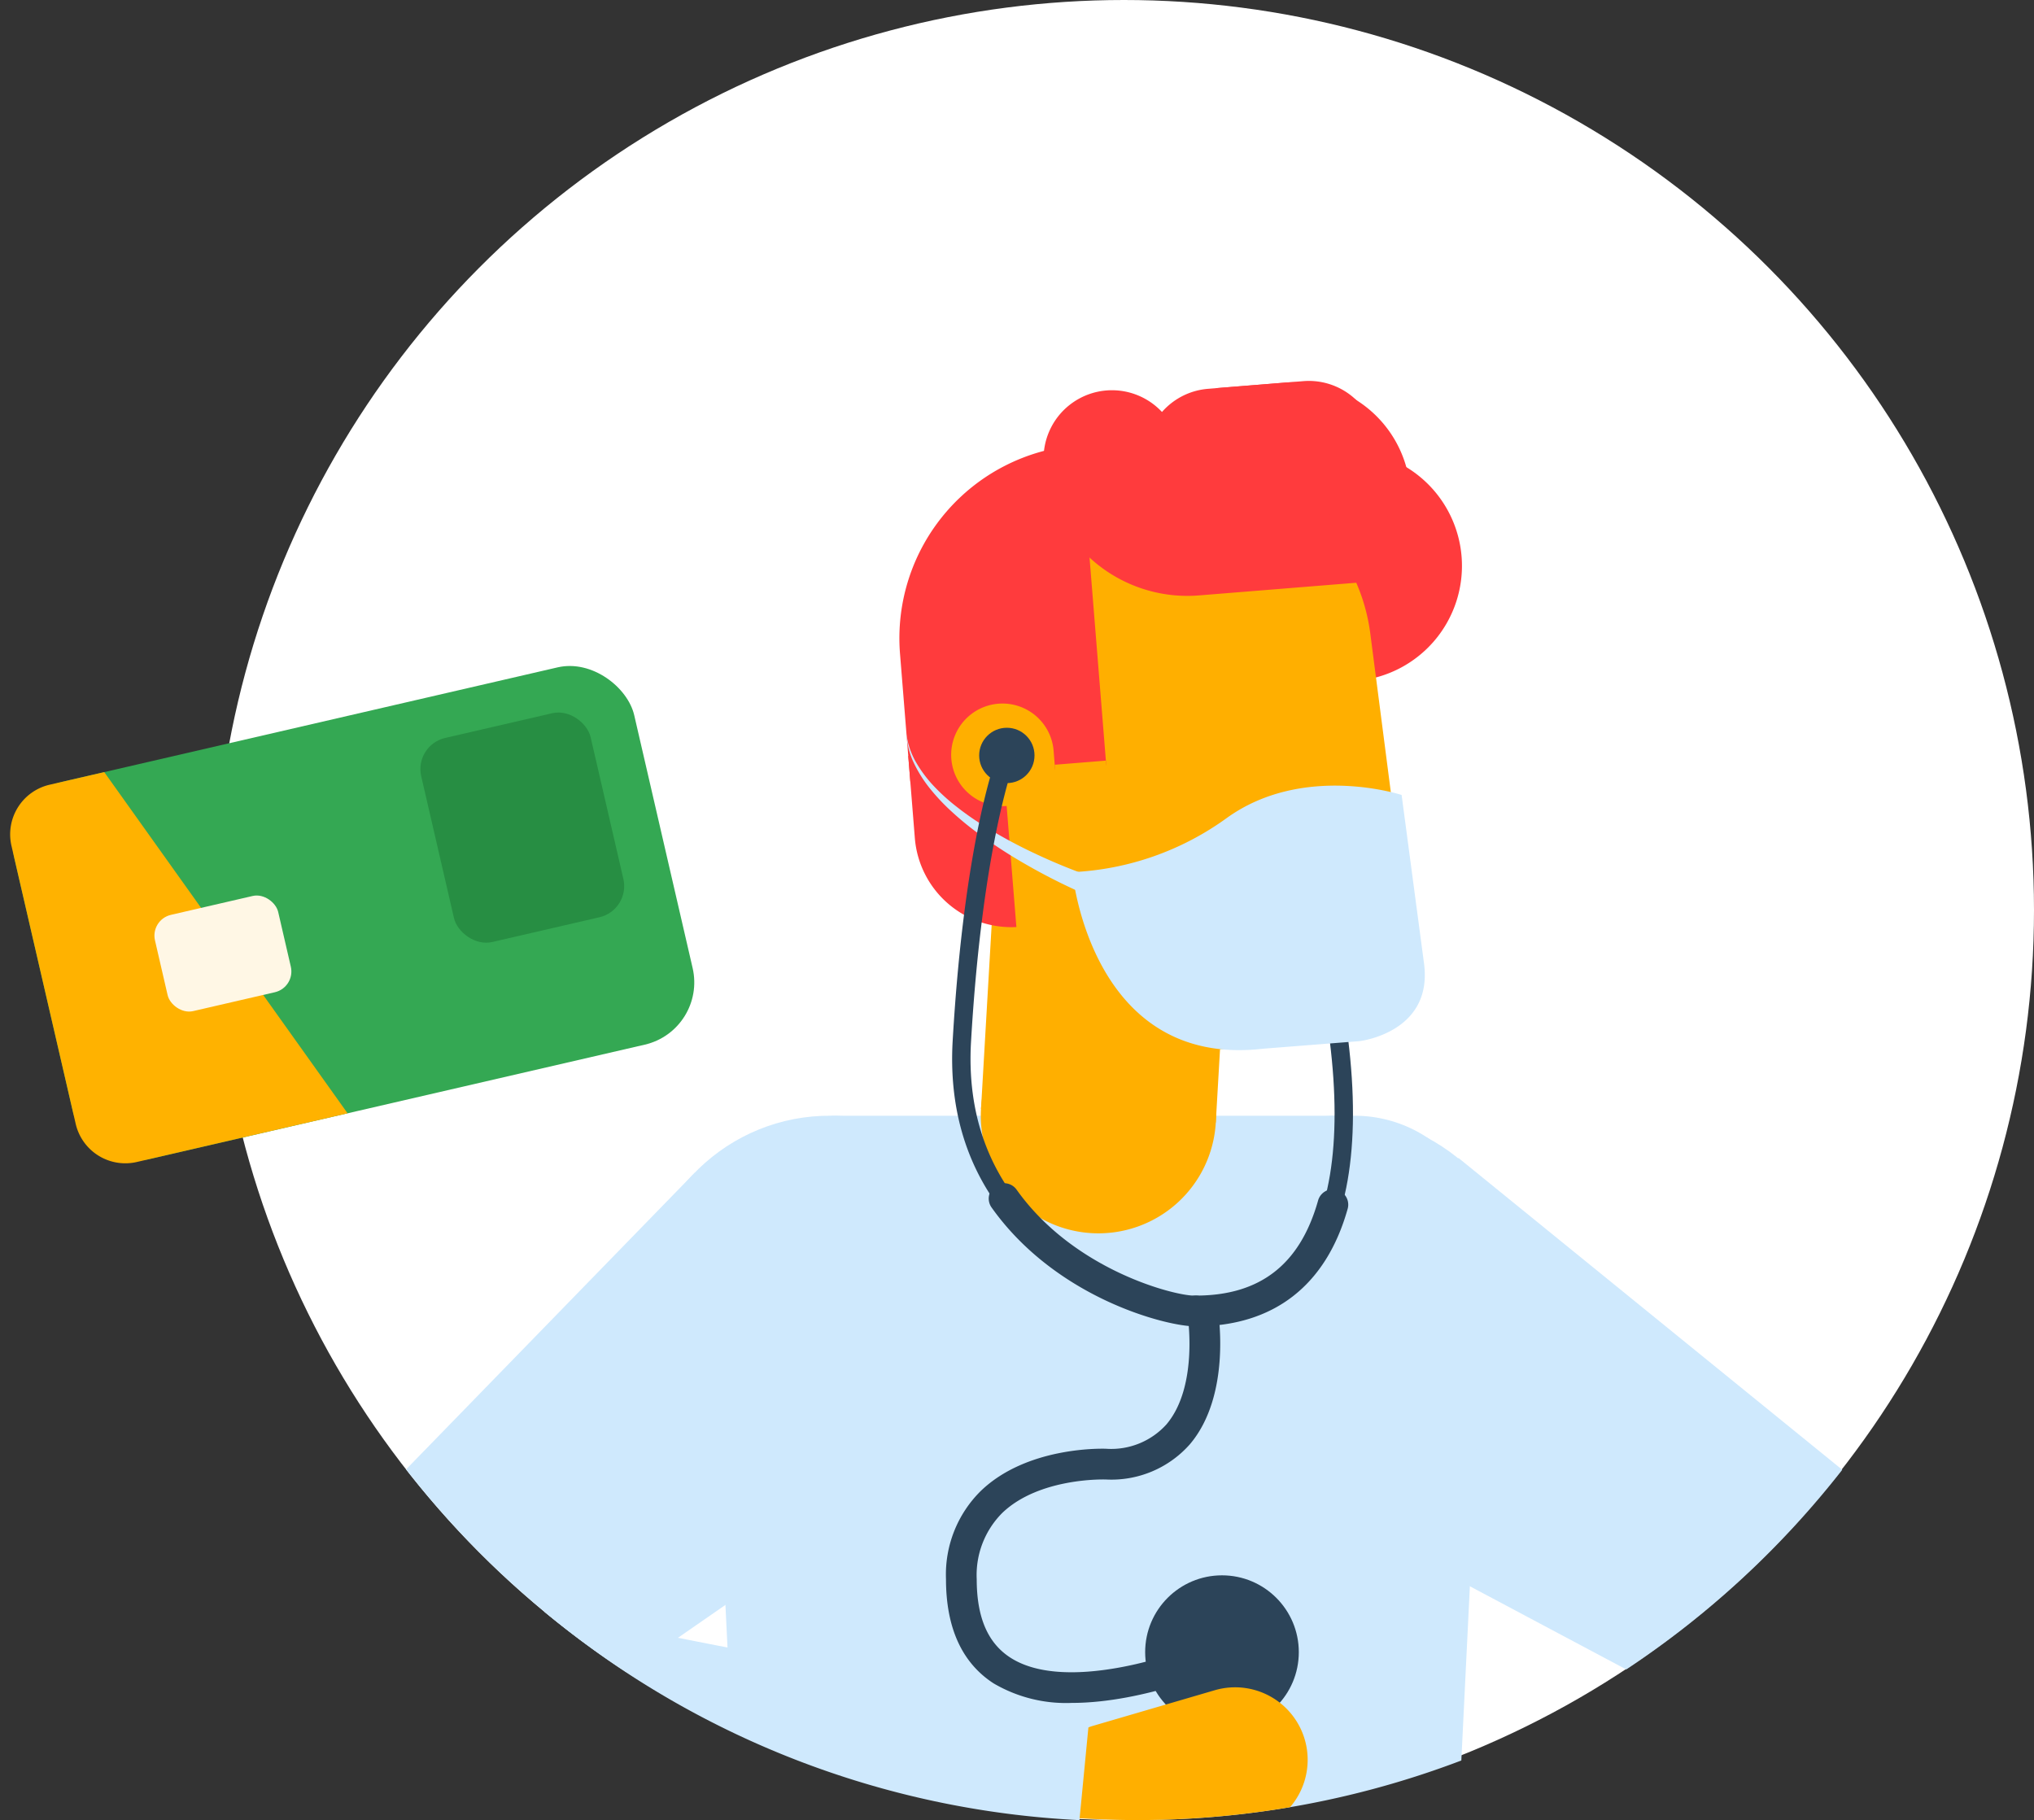 <svg xmlns="http://www.w3.org/2000/svg" width="190.944" height="170.868" viewBox="0 0 190.944 170.868">
  <rect x="0" y="0" width="190.944" height="170.868" fill="#333333" stroke="none"/>
  <g id="picto-cv-medecin-02" transform="translate(-841.924 -1653)">
    <g id="Groupe_74" data-name="Groupe 74" transform="translate(763.088 1540.786)">
      <circle id="Ellipse_3" data-name="Ellipse 3" cx="85.434" cy="85.434" r="85.434" transform="translate(98.912 112.214)" fill="#fff"/>
      <path id="Tracé_172" data-name="Tracé 172" d="M455.976,489.054l-19.449,29.293,35.2,18.724a85.9,85.9,0,0,0,20.277-18.744Z" transform="translate(-240.224 -268.134)" fill="#cfe9fd"/>
      <circle id="Ellipse_4" data-name="Ellipse 4" cx="17.662" cy="17.662" r="17.662" transform="matrix(0.955, -0.298, 0.298, 0.955, 182.402, 223.025)" fill="#cfe9fd"/>
      <path id="Tracé_173" data-name="Tracé 173" d="M161.458,521.732a85.9,85.9,0,0,0,20.781,19.092l29.042-20.113-22.731-26.825Z" transform="translate(-44.503 -271.572)" fill="#cfe9fd"/>
      <circle id="Ellipse_5" data-name="Ellipse 5" cx="17.662" cy="17.662" r="17.662" transform="matrix(0.062, -0.998, 0.998, 0.062, 137.993, 251.148)" fill="#cfe9fd"/>
      <path id="Tracé_174" data-name="Tracé 174" d="M320.436,475.314H272.1a12.364,12.364,0,0,0-12.349,12.97l2.17,44.22a85.614,85.614,0,0,0,68.531,3.337l2.333-47.558A12.364,12.364,0,0,0,320.436,475.314Z" transform="translate(-114.432 -258.357)" fill="#cfe9fd"/>
      <rect id="Rectangle_26" data-name="Rectangle 26" width="22.078" height="23.924" transform="translate(172.312 192.435) rotate(3.316)" fill="#ffaf00"/>
      <path id="Tracé_175" data-name="Tracé 175" d="M370.557,448.724a11.039,11.039,0,1,1-10.382-11.659A11.039,11.039,0,0,1,370.557,448.724Z" transform="translate(-177.587 -231.128)" fill="#ffaf00"/>
      <path id="Tracé_176" data-name="Tracé 176" d="M458.352,280.433l-3.2.258-1.74-21.6,3.2-.258a10.835,10.835,0,0,1,11.67,9.931h0A10.835,10.835,0,0,1,458.352,280.433Z" transform="translate(-252.238 -104.298)" fill="#ff3b3d"/>
      <path id="Rectangle_27" data-name="Rectangle 27" d="M0,0H16.052a0,0,0,0,1,0,0V16.818a0,0,0,0,1,0,0H9.089A9.089,9.089,0,0,1,0,7.73V0A0,0,0,0,1,0,0Z" transform="matrix(0.997, -0.08, 0.08, 0.997, 164.099, 183.184)" fill="#ff3b3d"/>
      <path id="Rectangle_28" data-name="Rectangle 28" d="M0,0H6.517A10.906,10.906,0,0,1,17.424,10.906v7.12a9.861,9.861,0,0,1-9.861,9.861H0a0,0,0,0,1,0,0V0A0,0,0,0,1,0,0Z" transform="translate(192.981 148.654) rotate(-4.604)" fill="#ff3b3d"/>
      <path id="Tracé_177" data-name="Tracé 177" d="M384.255,313.8,355.85,316.09,353.274,284.1a17.674,17.674,0,0,1,16.2-19.035h0a17.673,17.673,0,0,1,18.946,15.348l3.152,24.355A8.026,8.026,0,0,1,384.255,313.8Z" transform="translate(-180.945 -108.719)" fill="#ffaf00"/>
      <path id="Tracé_178" data-name="Tracé 178" d="M477.2,333.545l-1.96-15.141Z" transform="translate(-267.771 -146.711)" fill="none"/>
      <path id="Rectangle_29" data-name="Rectangle 29" d="M18.177,0h.281a0,0,0,0,1,0,0V30.215a0,0,0,0,1,0,0H0a0,0,0,0,1,0,0V18.177A18.177,18.177,0,0,1,18.177,0Z" transform="translate(161.867 155.467) rotate(-4.604)" fill="#ff3b3d"/>
      <path id="Tracé_179" data-name="Tracé 179" d="M344.063,350.785l4.8-.387-.387-4.8a4.816,4.816,0,0,0-5.187-4.414h0a4.816,4.816,0,0,0-4.414,5.187h0A4.816,4.816,0,0,0,344.063,350.785Z" transform="translate(-170.731 -162.908)" fill="#ffaf00"/>
      <path id="Tracé_180" data-name="Tracé 180" d="M401.7,256.857l-18.224,1.468a13.529,13.529,0,0,1-14.555-12.385,6.421,6.421,0,0,1,12.8-1.031.672.672,0,0,0,.723.616l18.224-1.468Z" transform="translate(-192.103 -90.214)" fill="#ff3b3d"/>
      <path id="Tracé_181" data-name="Tracé 181" d="M417.767,248.981l-9.067.73a6.421,6.421,0,0,1-1.031-12.8l9.067-.73a6.421,6.421,0,0,1,1.031,12.8Z" transform="translate(-215.489 -88.191)" fill="#ff3b3d"/>
      <path id="Tracé_182" data-name="Tracé 182" d="M406.172,378.626a6.428,6.428,0,0,1-5.859,7.232l-12.72,1.024a12.84,12.84,0,0,1-13.83-11.768l-1.207-14.982,4.8-.387h0a5.352,5.352,0,0,0,5.764,4.905l21.021-1.693Z" transform="translate(-194.707 -176.126)" fill="#ffaf00"/>
      <path id="Tracé_183" data-name="Tracé 183" d="M450.733,386.615a4.857,4.857,0,1,1-9.677.857Z" transform="translate(-243.446 -195.245)" fill="#fff"/>
      <circle id="Ellipse_6" data-name="Ellipse 6" cx="2.598" cy="2.598" r="2.598" transform="translate(170.756 180.534)" fill="#2c4459"/>
      <path id="Tracé_184" data-name="Tracé 184" d="M418.464,476.635V474.9c3.908,0,6.973-1.226,9.11-3.644,3.469-3.924,4.667-11.134,3.465-20.848l1.718-.213c1.265,10.221-.079,17.9-3.885,22.207C426.391,475.213,422.89,476.635,418.464,476.635Z" transform="translate(-227.371 -240.488)" fill="#2c4459"/>
      <path id="Tracé_185" data-name="Tracé 185" d="M348.975,572.242a13.419,13.419,0,0,1-7.34-1.838c-2.962-1.919-4.464-5.211-4.464-9.785a11.018,11.018,0,0,1,3.284-8.292c4.262-4.093,11.131-3.965,11.739-3.945a6.984,6.984,0,0,0,5.672-2.286c3.049-3.6,1.984-10.282,1.973-10.349a1.442,1.442,0,0,1,2.845-.477c.055.327,1.3,8.057-2.61,12.682a9.827,9.827,0,0,1-7.905,3.315h-.059c-.06,0-6.2-.192-9.667,3.151a8.247,8.247,0,0,0-2.388,6.2c0,3.582,1.029,5.99,3.145,7.363,3.118,2.023,8.115,1.458,11.757.629a45.669,45.669,0,0,0,7.532-2.451,1.442,1.442,0,0,1,1.178,2.633C363.242,568.984,355.855,572.242,348.975,572.242Z" transform="translate(-169.529 -300.163)" fill="#2c4459"/>
      <circle id="Ellipse_7" data-name="Ellipse 7" cx="7.212" cy="7.212" r="7.212" transform="translate(186.339 260.102)" fill="#2c4459"/>
      <path id="Tracé_193" data-name="Tracé 193" d="M4.327,0A4.327,4.327,0,1,1,0,4.327,4.327,4.327,0,0,1,4.327,0Z" transform="translate(189.223 262.987)" fill="#2c4459"/>
      <path id="Tracé_186" data-name="Tracé 186" d="M387.39,661.6l-11.428,3.342a5.1,5.1,0,0,0-2.056,8.623q3.068.219,6.192.225a85.982,85.982,0,0,0,14.358-1.208A6.808,6.808,0,0,0,387.39,661.6Z" transform="translate(-194.516 -390.712)" fill="#ffaf00"/>
      <path id="Tracé_187" data-name="Tracé 187" d="M256.641,656.255l.922-9.548-51.177-10.029A85.047,85.047,0,0,0,256.641,656.255Z" transform="translate(-76.471 -373.173)" fill="#cfe9fd"/>
      <path id="Tracé_188" data-name="Tracé 188" d="M409.2,368.761s-9.2-3.019-16.4,2.153a26.8,26.8,0,0,1-14.507,5.092s1.7,18.456,17.911,16.576l9.047-.712s6.918-.791,6.051-7.3S409.2,368.761,409.2,368.761Z" transform="translate(-198.785 -181.918)" fill="#cfe9fd"/>
      <path id="Tracé_189" data-name="Tracé 189" d="M340.8,366.092a56.089,56.089,0,0,1-5.163-2.616,45.8,45.8,0,0,1-4.826-3.152,27.794,27.794,0,0,1-2.221-1.842,19.2,19.2,0,0,1-1.988-2.093,12.31,12.31,0,0,1-1.555-2.424,7.224,7.224,0,0,1-.726-2.757,7.11,7.11,0,0,0,.918,2.658,11.977,11.977,0,0,0,1.689,2.239,18.687,18.687,0,0,0,2.083,1.883,27.022,27.022,0,0,0,2.294,1.626,44.776,44.776,0,0,0,4.932,2.711,54.661,54.661,0,0,0,5.179,2.149Z" transform="translate(-160.387 -170.052)" fill="#cfe9fd"/>
      <path id="Tracé_190" data-name="Tracé 190" d="M361.92,408.94a20.347,20.347,0,0,1-6.517-1.69,29.183,29.183,0,0,1-9.594-6.295c-4.795-4.847-7.012-10.992-6.589-18.264,1.108-19.051,4.153-26.774,4.282-27.093a.865.865,0,0,1,1.6.648c-.04.1-3.072,7.865-4.159,26.545-.393,6.762,1.657,12.463,6.092,16.947,5.711,5.773,13.5,7.546,14.963,7.47a.866.866,0,1,1,.082,1.729C362.033,408.939,361.978,408.94,361.92,408.94Z" transform="translate(-170.95 -172.79)" fill="#2c4459"/>
      <path id="Tracé_191" data-name="Tracé 191" d="M414.906,512.114a1.442,1.442,0,1,1,0-2.885c6.036,0,9.792-2.92,11.481-8.926a1.442,1.442,0,0,1,2.777.781C427.134,508.3,422.2,512.114,414.906,512.114Z" transform="translate(-223.814 -275.389)" fill="#2c4459"/>
      <path id="Tracé_192" data-name="Tracé 192" d="M370.43,510.706c-2.605,0-13-2.585-19.087-11.158a1.442,1.442,0,1,1,2.352-1.67c5.366,7.558,14.789,9.945,16.667,9.945l.086,0a1.442,1.442,0,1,1,.136,2.881C370.536,510.7,370.484,510.706,370.43,510.706Z" transform="translate(-179.423 -273.98)" fill="#2c4459"/>
    </g>
    <g id="Group_52" data-name="Group 52" transform="matrix(0.974, -0.225, 0.225, 0.974, 841.924, 1727.743)">
      <rect id="Rectangle" width="59.742" height="36.364" rx="6" transform="translate(0)" fill="#34a853"/>
      <path id="Rectangle-2" data-name="Rectangle" d="M0,4.785A4.785,4.785,0,0,1,4.785,0h5.263L25.1,36.364H4.785A4.785,4.785,0,0,1,0,31.58Z" transform="translate(0)" fill="#ffb200"/>
      <rect id="Rectangle-3" data-name="Rectangle" width="11.874" height="9.277" rx="2" transform="translate(11.132 14.472)" fill="#fff7e5"/>
      <rect id="Rectangle_Copy_37" data-name="Rectangle Copy 37" width="16.327" height="19.667" rx="3" transform="translate(38.962 4.082)" fill="#278e43"/>
    </g>
  </g>
</svg>
